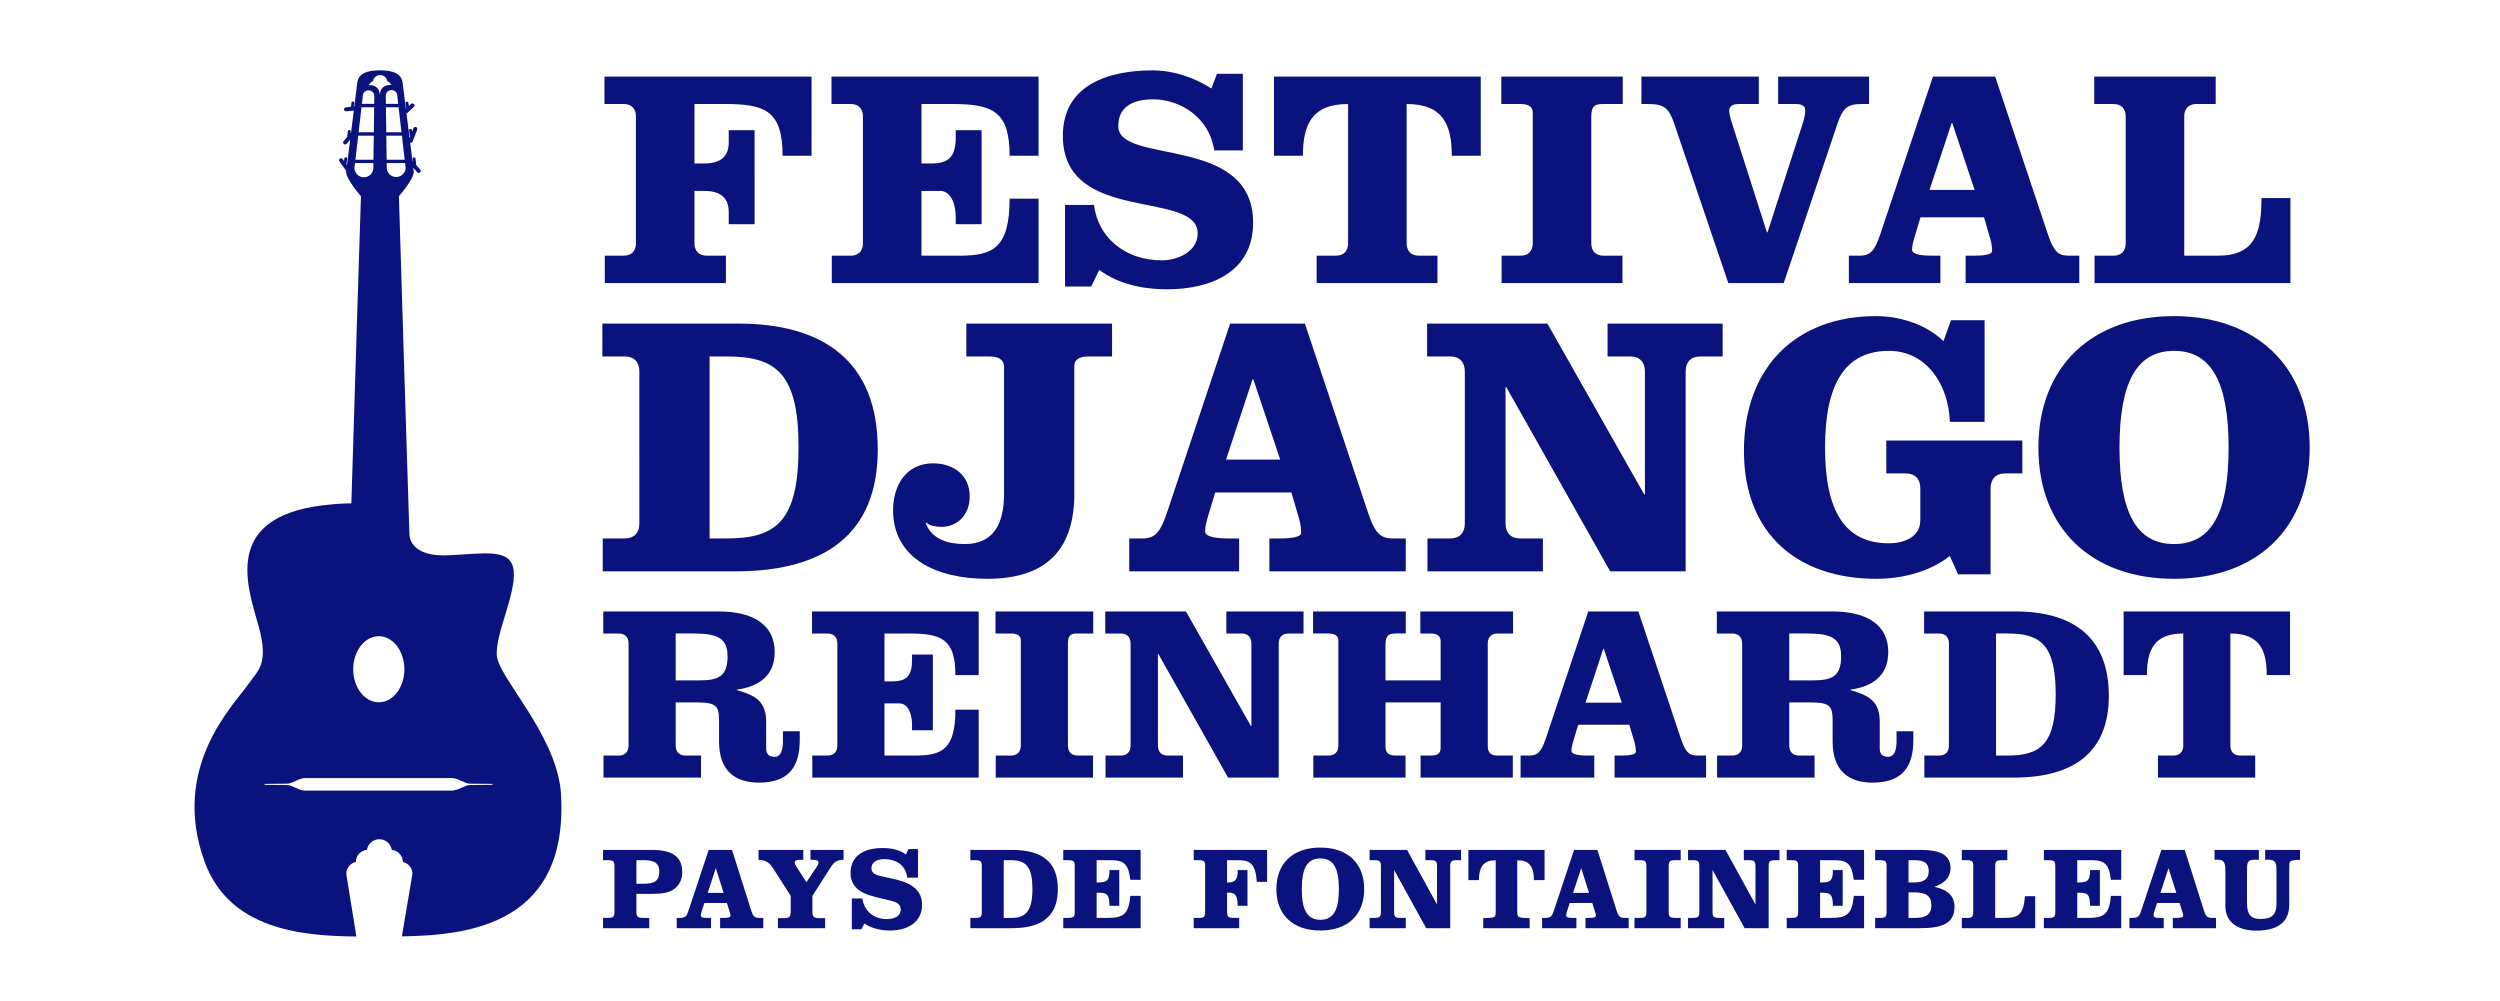 <?xml version="1.0" encoding="utf-8"?>
<!-- Generator: Adobe Illustrator 17.0.0, SVG Export Plug-In . SVG Version: 6.00 Build 0)  -->
<!DOCTYPE svg PUBLIC "-//W3C//DTD SVG 1.1//EN" "http://www.w3.org/Graphics/SVG/1.1/DTD/svg11.dtd">
<svg version="1.1" id="Calque_1" xmlns="http://www.w3.org/2000/svg" xmlns:xlink="http://www.w3.org/1999/xlink" x="0px" y="0px"
	 width="5697.64px" height="2281.735px" viewBox="0 0 5697.64 2281.735" enable-background="new 0 0 5697.64 2281.735"
	 xml:space="preserve">
<g>
	<g>
		<defs>
			<rect id="SVGID_1_" x="0" y="-563.727" width="5697.636" height="3429.921"/>
		</defs>
		<clipPath id="SVGID_2_">
			<use xlink:href="#SVGID_1_"  overflow="visible"/>
		</clipPath>
		<path clip-path="url(#SVGID_2_)" fill="#0A127D" d="M4954.797,720.431c-187.375,0-309.163,114.959-309.163,299.784
			c0,184.806,121.788,298.918,309.163,298.918c187.327,0,309.141-114.112,309.141-298.918
			C5263.938,835.39,5142.124,720.431,4954.797,720.431 M4954.797,799.637c85.142,0,124.314,71.54,124.314,220.578
			c0,149.029-39.172,219.701-124.314,219.701c-85.163,0-124.359-70.672-124.359-219.701
			C4830.438,871.177,4869.634,799.637,4954.797,799.637 M4609.032,1004.034h-310.021v74.928h44.297
			c21.291,0,33.205,12.791,33.205,34.08v72.378c0,40.031-39.157,52.785-71.527,52.785c-98.805,0-145.645-70.675-145.645-217.99
			c0-147.323,46.84-220.578,145.645-220.578c86.003,0,136.253,77.513,138.801,161.82h79.227V729.79h-76.639l-17.05,47.705
			c-42.578-40.891-103.908-57.064-153.291-57.064c-181.417,0-301.492,114.959-301.492,307.451
			c0,190.759,124.329,291.251,301.492,291.251c55.347,0,118.359-13.618,167.753-51.938l18.755,41.704h74.095v-195.857
			c0-21.289,11.904-34.08,33.22-34.08h39.175V1004.034z M3526.6,737.459h-274.201V812.4h52.77c21.315,0,33.221,12.774,33.221,34.059
			v346.61c0,21.306-11.906,34.055-33.221,34.055h-51.96v74.965h263.176v-74.965h-51.961c-21.31,0-33.22-12.749-33.22-34.055v-310.82
			h1.715l236.763,419.84h172.012v-455.63c0-21.285,11.932-34.059,33.222-34.059h51.109v-74.941h-262.317V812.4h51.938
			c21.314,0,33.223,12.774,33.223,34.059v280.198h-1.713L3526.6,737.459z M2854.646,864.367h1.717l61.322,183.087h-123.494
			L2854.646,864.367z M2803.55,737.459l-142.235,425.82c-17.024,51.936-28.95,63.845-58.749,63.845h-28.956v74.965h250.393v-74.965
			h-24.715c-22.986,0-52.797-2.55-52.797-16.175c0-11.909,3.406-24.699,12.766-54.48l10.235-34.081h173.723l17.887,61.323
			c3.424,12.789,4.265,22.139,4.265,30.664c0,9.365-21.27,12.749-46.852,12.749h-25.527v74.965h310.838v-74.965h-28.946
			c-29.813,0-41.746-11.909-58.77-63.845l-142.219-425.82L2803.55,737.459L2803.55,737.459z M2202.312,737.459V812.4h52.799
			c21.298,0,33.208,7.676,33.208,23.842v288.701c0,67.287-22.988,114.973-89.413,114.973c-37.484,0-75.804-10.207-89.427-48.555
			h1.71c8.508,6.849,21.294,9.393,34.915,9.393c29.798,0,63.876-21.314,63.876-69.834c0-48.552-37.484-74.94-83.472-74.94
			c-61.309,0-91.124,50.242-91.124,106.455c0,109.859,97.936,156.698,214.607,156.698c140.523,0,198.435-72.368,198.435-194.19
			V833.695c0-14.479,11.91-21.295,33.21-21.295h52.795v-74.941L2202.312,737.459L2202.312,737.459z M1617.242,812.4h39.156
			c112.436,0,163.52,38.319,163.52,206.957c0,168.618-51.084,207.767-163.52,207.767h-39.156V812.4z M1457.125,1193.069
			c0,21.306-11.927,34.055-33.219,34.055h-50.227v74.965h303.174c200.984,0,323.618-83.448,323.618-277.613
			c0-202.706-125.205-287.017-318.521-287.017h-309.128V812.4h51.084c21.292,0,33.219,12.774,33.219,34.059V1193.069z"/>
	</g>
	<g>
		<defs>
			<rect id="SVGID_3_" x="0" y="-563.727" width="5697.636" height="3429.921"/>
		</defs>
		<clipPath id="SVGID_4_">
			<use xlink:href="#SVGID_3_"  overflow="visible"/>
		</clipPath>
		<path clip-path="url(#SVGID_4_)" fill="#0A127D" d="M5220.004,645.131v-193.75h-66.006c0,76.659-13.466,131.313-98.65,131.313
			h-77.347v-317.23c0-17.744,9.936-28.402,27.659-28.402h44.014v-62.454h-276.795v62.454h44.016
			c17.729,0,27.686,10.658,27.686,28.402v288.83c0,17.742-9.957,28.4-27.686,28.4H4773.6v62.437H5220.004z M4447.85,280.342h1.429
			l51.09,152.598h-102.906L4447.85,280.342z M4405.265,174.608l-118.496,354.846c-14.205,43.3-24.143,53.24-48.973,53.24h-24.159
			v62.437h208.659v-62.437h-20.576c-19.156,0-43.993-2.153-43.993-13.485c0-9.955,2.854-20.593,10.653-45.432l8.492-28.401h144.783
			l14.901,51.109c2.846,10.652,3.563,18.463,3.563,25.551c0,7.829-17.747,10.658-39.032,10.658h-21.291v62.437h259.026v-62.437
			h-24.133c-24.839,0-34.774-9.94-48.959-53.24l-118.52-354.846L4405.265,174.608L4405.265,174.608z M3740.886,174.608v62.454
			h14.914c36.161,0,47.52,8.509,59.607,43.997l123.484,364.072h126.323l122.769-364.072c12.065-35.488,23.438-43.997,54.646-43.997
			h17.052v-62.454H4052.45v62.454h40.453c14.18,0,21.987,4.961,21.273,14.9c0.714,12.072-6.373,31.234-10.639,44.715
			l-75.244,232.777h-1.393l-74.528-232.777c-4.259-13.481-11.351-32.643-11.351-44.715c0-9.939,7.806-14.9,21.986-14.9h45.426
			v-62.454L3740.886,174.608L3740.886,174.608z M3698.317,174.608h-276.793v62.454h44.02c17.723,0,27.674,6.396,27.674,18.449
			v298.783c0,17.742-9.951,28.4-27.674,28.4h-43.3v62.437h275.363v-62.437h-43.3c-17.728,0-27.665-10.658-27.665-28.4v-288.83
			c0-25.567,9.937-28.402,27.665-28.402h44.01V174.608z M2969.466,354.87c0-72.376,21.314-117.808,102.931-117.808v317.232
			c0,17.742-9.956,28.4-27.708,28.4H3000.7v62.437h275.358v-62.437h-42.579c-17.745,0-27.685-10.658-27.685-28.4V237.062
			c81.62,0,102.928,45.432,102.928,117.808h65.998V174.608h-471.251V354.87H2969.466z M2832.526,168.216h-58.928l-12.786,33.362
			c-40.441-25.557-86.576-41.169-134.854-41.169c-97.928,0-203.672,31.923-203.672,149.03
			c0,203.684,307.291,121.375,307.291,222.862c0,40.453-44.698,61.029-81.614,61.029c-83.737,0-145.484-51.821-154.707-126.313
			h-65.989v185.937h59.607l18.452-37.639c44.709,32.658,100.06,44.015,154.721,44.015c97.923,0,195.881-38.317,195.881-151.884
			c0-202.269-307.326-130.568-307.326-220.012c0-47.537,38.332-61.004,79.496-61.004c62.449,0,128.45,41.867,139.1,116.39h65.328
			L2832.526,168.216L2832.526,168.216z M1966.681,554.294c0,17.742-9.94,28.4-27.671,28.4h-43.3v62.437h471.229V452.818h-66.004
			c0,114.238-39.744,129.876-114.24,129.876h-86.593V435.077h42.575c25.557,0,35.483,32.637,35.483,58.887v17.029h58.906V296.677
			h-58.906v15.615c0,43.994-14.906,60.323-56.05,60.323h-22.008V237.062h70.257c90.832,0,130.576,15.598,130.576,117.808h66.004
			V174.608h-471.946v62.454h44.017c17.731,0,27.671,10.658,27.671,28.402L1966.681,554.294L1966.681,554.294z M1654.425,645.131
			v-62.437h-44.014c-17.717,0-27.673-10.658-27.673-28.4V435.077h22.007c40.46,0,56.064,18.44,56.064,48.254v27.662h58.919V296.677
			h-58.919v27.682c0,29.815-15.604,48.256-56.064,48.256h-22.007V237.062h70.255c90.858,0,130.591,15.598,130.591,117.808h66.011
			V174.608h-471.964v62.454h44.012c17.748,0,27.676,10.658,27.676,28.402v288.83c0,17.742-9.928,28.4-27.676,28.4h-43.296v62.437
			H1654.425z"/>
	</g>
	<g>
		<defs>
			<rect id="SVGID_5_" x="0" y="-563.727" width="5697.636" height="3429.921"/>
		</defs>
		<clipPath id="SVGID_6_">
			<use xlink:href="#SVGID_5_"  overflow="visible"/>
		</clipPath>
		<path clip-path="url(#SVGID_6_)" fill="#0A127D" d="M4892.951,1538.58c0-58.24,17.132-94.805,82.83-94.805v255.322
			c0,14.26-7.996,22.831-22.282,22.831h-35.385v50.309h221.603v-50.309h-34.258c-14.295,0-22.283-8.571-22.283-22.831v-255.322
			c65.679,0,82.807,36.565,82.807,94.805h53.138v-145.074h-379.283v145.074H4892.951z M4549.081,1443.775h26.271
			c75.405,0,109.677,25.684,109.677,138.773c0,113.124-34.272,139.38-109.677,139.38h-26.271L4549.081,1443.775L4549.081,1443.775z
			 M4441.691,1699.097c0,14.26-7.981,22.831-22.284,22.831h-33.701v50.309h203.366c134.809,0,217.065-56.013,217.065-186.265
			c0-135.942-83.964-192.466-213.642-192.466h-207.367v50.269h34.279c14.303,0,22.284,8.561,22.284,22.817L4441.691,1699.097
			L4441.691,1699.097z M3970.441,1699.097c0,14.26-7.989,22.831-22.273,22.831h-34.857v50.309h222.208v-50.309h-35.407
			c-14.281,0-22.265-8.571-22.265-22.831v-98.269h46.84c46.249,0,51.959,8.012,51.959,42.301v46.844
			c0,66.805,36.571,93.652,90.844,93.652c73.69,0,93.091-42.26,93.091-97.672v-19.444h-38.246v22.87
			c0,17.727-4.025,35.418-18.878,35.418c-15.418,0-19.415-8.573-19.415-19.403v-59.984c0-46.845-23.986-60.543-66.819-72.549v-1.143
			c49.689-6.85,86.234-31.429,86.234-85.688c0-61.093-47.398-92.524-127.385-92.524H3912.74v50.269h35.428
			c14.284,0,22.273,8.561,22.273,22.817V1699.097z M4077.847,1443.775h41.101c52.562,0,77.119,9.675,77.119,51.979
			c0,45.694-21.13,54.85-63.394,54.85h-54.826V1443.775z M3653.992,1478.629h1.125l41.131,122.808h-82.813L3653.992,1478.629z
			 M3619.729,1393.506l-95.415,285.597c-11.416,34.856-19.421,42.825-39.401,42.825h-19.432v50.309h167.952v-50.309h-16.57
			c-15.435,0-35.415-1.717-35.415-10.841c0-8.012,2.279-16.569,8.568-36.526l6.854-22.855h116.505l12.011,41.099
			c2.293,8.57,2.847,14.854,2.847,20.552c0,6.293-14.253,8.571-31.406,8.571h-17.129v50.309H3888.2v-50.309h-19.438
			c-19.993,0-27.995-7.969-39.41-42.825l-95.377-285.597L3619.729,1393.506L3619.729,1393.506z M3157.595,1550.604v-82.291
			c0-19.402,8.005-24.538,22.287-24.538h24.002v-50.269h-211.353v50.269h35.41c14.281,0,22.272,5.689,22.272,15.409v239.913
			c0,14.26-7.991,22.831-22.272,22.831h-34.857v50.309h210.198v-50.309h-23.4c-14.282,0-22.287-6.259-22.287-19.96v-101.14h125.672
			v102.247c0,15.429-7.992,18.853-22.261,18.853h-23.426v50.309h210.195v-50.309h-34.836c-14.285,0-22.279-6.259-22.279-21.119
			v-234.217c0-14.256,7.994-22.817,22.279-22.817h35.408v-50.269h-211.338v50.269h23.997c14.269,0,22.261,5.689,22.261,17.124
			v89.705H3157.595z M2702.9,1393.506h-183.931v50.269h35.43c14.273,0,22.266,8.561,22.266,22.817v232.505
			c0,14.26-7.993,22.831-22.266,22.831h-34.855v50.309h176.506v-50.309h-34.856c-14.274,0-22.259-8.571-22.259-22.831v-208.483
			h1.132l158.795,281.623h115.401v-305.645c0-14.256,8.01-22.817,22.301-22.817h34.261v-50.269h-175.958v50.269h34.866
			c14.264,0,22.269,8.561,22.269,22.817v187.934h-1.155L2702.9,1393.506z M2491.563,1393.506h-222.771v50.269h35.409
			c14.272,0,22.286,5.136,22.286,14.856v240.466c0,14.26-8.014,22.831-22.286,22.831h-34.834v50.309h221.617v-50.309h-34.834
			c-14.285,0-22.282-8.571-22.282-22.831v-232.505c0-20.552,7.997-22.817,22.282-22.817h35.413V1393.506z M1908.346,1699.097
			c0,14.26-7.992,22.831-22.266,22.831h-34.83v50.309h379.263v-154.833h-53.108c0,91.971-31.993,104.524-91.971,104.524h-69.689
			v-118.794h34.273c20.568,0,28.565,26.294,28.565,47.411v13.698h47.405v-172.468h-47.405v12.54
			c0,35.408-12.003,48.553-45.142,48.553h-17.696v-109.093h56.552c73.115,0,105.108,12.54,105.108,94.805h53.108v-145.074h-379.844
			v50.269h35.411c14.274,0,22.266,8.561,22.266,22.817L1908.346,1699.097L1908.346,1699.097z M1432.527,1699.097
			c0,14.26-7.993,22.831-22.264,22.831h-34.853v50.309h222.215v-50.309h-35.433c-14.266,0-22.265-8.571-22.265-22.831v-98.269h46.84
			c46.259,0,51.996,8.012,51.996,42.301v46.844c0,66.805,36.544,93.652,90.805,93.652c73.691,0,93.098-42.26,93.098-97.672v-19.444
			h-38.258v22.87c0,17.727-3.994,35.418-18.839,35.418c-15.435,0-19.441-8.573-19.441-19.403v-59.984
			c0-46.845-23.975-60.543-66.83-72.549v-1.143c49.702-6.85,86.271-31.429,86.271-85.688c0-61.093-47.422-92.524-127.387-92.524
			h-263.349v50.269h35.43c14.271,0,22.264,8.561,22.264,22.817V1699.097z M1539.927,1443.775h41.136
			c52.531,0,77.106,9.675,77.106,51.979c0,45.694-21.129,54.85-63.402,54.85h-54.84V1443.775z"/>
	</g>
	<g>
		<defs>
			<rect id="SVGID_7_" x="0" y="-563.727" width="5697.636" height="3429.921"/>
		</defs>
		<clipPath id="SVGID_8_">
			<use xlink:href="#SVGID_7_"  overflow="visible"/>
		</clipPath>
		<path clip-path="url(#SVGID_8_)" fill="#0A127D" d="M1122.324,1788.638c0,0-40.328,0.445-51.618,0.445
			c-11.283,0-26.444,12.743-40.769,12.743H853.294H695.419c-14.299,0-29.483-12.743-40.765-12.743
			c-11.28,0-51.623-0.445-51.623-0.445v-2.149c0,0,40.343-0.442,51.623-0.442c11.282,0,26.466-12.778,40.765-12.778h157.875h176.643
			c14.325,0,29.486,12.778,40.769,12.778c11.29,0,51.618,0.442,51.618,0.442L1122.324,1788.638L1122.324,1788.638z
			 M863.303,1449.972c32.191,0,58.288,33.724,58.288,75.324c0,41.608-26.097,75.324-58.288,75.324
			c-32.203,0-58.293-33.716-58.293-75.324C805.01,1483.696,831.1,1449.972,863.303,1449.972 M807.852,382.9l1.289-11.196h41.88
			l-0.155,11.196c0,11.657-9.623,21.115-21.508,21.115C817.489,404.015,807.852,394.557,807.852,382.9 M816.395,309.162h35.467
			l-0.753,54.854h-41.077L816.395,309.162z M823.914,244.396h28.803l-0.769,57.081h-34.652L823.914,244.396z M826.889,218.701
			c0-7.09,5.859-12.858,13.091-12.858c7.221,0,13.096,5.768,13.096,12.858l-0.251,18.012h-28.031L826.889,218.701z M850.078,184.999
			c1.111-7.891,7.995-13.969,16.349-13.969c8.325,0,15.201,6.078,16.312,13.969c3.638,0.405,6.95,6.033,9.481,8.364
			c-19.69-0.033-26.092,10.121-26.426,23.636c-1.102-13.806-7.272-23.377-25.761-23.126
			C842.656,191.224,846.157,185.424,850.078,184.999 M905.367,218.098l2.155,18.615h-28.073l-0.247-18.615
			c0-7.091,5.856-12.86,13.073-12.86C899.514,205.238,905.367,211.007,905.367,218.098 M915.036,301.477h-34.712l-0.779-57.081
			h28.865L915.036,301.477z M922.303,364.016h-41.136l-0.746-54.854h35.512L922.303,364.016z M924.406,382.3
			c0,11.667-9.635,21.112-21.488,21.112c-11.899,0-21.5-9.445-21.5-21.112l-0.157-10.596h41.917L924.406,382.3z M1277.831,1800.083
			c-14.423-131.042-142.694-257.104-145.669-306.745c-2.962-49.645,43.122-137.238,38.655-191.271
			c-4.457-53.982-65.383-40.434-148.661-36.501c-72.008,3.432-87.649-28.194-89.031-46.696
			c-0.733-9.822-23.961-771.587-23.961-771.587c28.26-33.57,34.327-49.353,33.788-56.638c-0.089-0.809-0.424-3.706-0.964-8.276
			l8.756,10.16c1.644,1.897,4.564,2.132,6.499,0.507c1.954-1.628,2.197-4.476,0.554-6.391l-10.067-11.669
			c0.528-0.663,0.813-1.502,0.699-2.397l-1.519-11.159c-0.227-1.736-1.853-2.956-3.617-2.736c-1.756,0.231-3.001,1.823-2.769,3.559
			l0.7,5.209l-1.256-1.464c-1.407-11.295-3.197-25.535-5.156-41.042c2.301,0.693,4.807-0.442,5.682-2.669l10.383-26.826
			c0.888-2.34-0.298-4.976-2.679-5.87c-2.388-0.888-5.074,0.292-5.958,2.632l-3.035,7.8l-0.485-3.637
			c-0.245-1.737-1.853-2.934-3.617-2.701c-1.777,0.221-3.002,1.809-2.77,3.541l1.524,11.204c0.136,0.876,0.613,1.617,1.295,2.095
			l-1.64,4.221c-2.32-18.301-4.787-37.686-7.046-55.531l16.876-15.736c1.825-1.734,1.925-4.594,0.166-6.417
			c-1.765-1.824-4.7-1.897-6.551-0.163l-5.219,4.861l-1.025-7.435c-0.24-1.755-1.857-2.956-3.607-2.72
			c-1.785,0.223-3.017,1.824-2.768,3.539l1.512,11.199c0.039,0.24,0.163,0.462,0.241,0.676l-1.041,0.987
			c-3.616-28.387-6.474-50.905-6.965-55.288c-1.479-13.152-4.636-32.404-52.213-32.404c-47.565,0-50.724,19.291-52.223,32.443
			c-0.446,4.086-2.937,24.104-6.171,49.97l-1.192,0.124l1.084-8.109c0.213-1.735-1.016-3.306-2.779-3.519
			c-1.771-0.254-3.376,0.982-3.627,2.698l-1.268,9.54l-11.581,1.093c-2.519,0.223-4.393,2.445-4.147,4.929
			c0.225,2.508,2.485,4.331,5.026,4.091l17.321-1.624c-1.957,15.713-4.133,32.988-6.247,49.847l-1.371,1.605l0.5-3.611
			c0.234-1.755-1-3.346-2.749-3.571c-1.786-0.232-3.409,0.996-3.636,2.727l-1.534,11.18c-0.078,0.579,0.05,1.132,0.284,1.639
			l-8.568,10.051c-1.646,1.911-1.378,4.783,0.552,6.387c1.977,1.608,4.89,1.372,6.514-0.567l7.939-9.255
			c-2.943,23.208-5.6,44.312-7.296,57.697l-1.41-1.969c0.172-0.33,0.319-0.681,0.358-1.062l1.53-11.194
			c0.249-1.715-0.985-3.308-2.745-3.553c-1.774-0.232-3.405,0.993-3.625,2.71l-0.787,5.771l-2.972-4.148
			c-1.482-2.044-4.358-2.534-6.436-1.075c-2.098,1.444-2.584,4.256-1.12,6.32l15.481,21.551c-0.077,0.621-0.147,1.06-0.166,1.26
			c-0.874,6.081,5.513,23.045,33.76,56.633c0,0-15.895,497.358-21.861,699.844c-9.634-0.091-31.161,0.364-65.484,4.564
			c-231.85,28.466-169.468,189.766-145.697,275.906c23.788,86.161-2.095,100.338-22.3,129.966
			c-32.3,47.273-179.881,188.312-101.087,405.883c55.902,154.339,219.593,169.751,346.012,170.855l-23.024-142.84
			c0-13.226,9.296-24.246,21.806-27.172c0.11-14.355,11.204-26.124,25.433-27.578c1.927-13.632,13.785-24.119,28.187-24.119
			c14.38,0,26.25,10.487,28.171,24.119c14.197,1.492,25.243,13.258,25.379,27.578c12.512,2.926,21.813,13.946,21.813,27.172
			l-24.008,142.51C1068.669,2131.834,1301.472,2106.784,1277.831,1800.083"/>
	</g>
	<g>
		<defs>
			<rect id="SVGID_9_" x="0" y="-563.727" width="5697.636" height="3429.921"/>
		</defs>
		<clipPath id="SVGID_10_">
			<use xlink:href="#SVGID_9_"  overflow="visible"/>
		</clipPath>
		<path clip-path="url(#SVGID_10_)" fill="#0A127D" d="M1554.903,1988.3c0,15.154-6.116,27.92-17.018,36.691
			c-12.494,10.104-29.512,12.227-53.441,12.227h-34.032v39.354c0,13.029,1.861,15.419,16.486,15.419h12.761v23.395h-105.288v-23.395
			h9.838c14.624,0,16.219-2.39,16.219-15.419v-100.766c0-13.025-1.595-15.428-16.219-15.428h-9.838v-23.397h110.073
			C1532.302,1936.981,1554.903,1951.876,1554.903,1988.3 M1466.898,2014.087c25.257,0,35.625-6.65,35.625-27.909
			c0-18.887-11.165-25.8-35.625-25.8h-16.486v53.709L1466.898,2014.087L1466.898,2014.087z"/>
	</g>
	<g>
		<defs>
			<rect id="SVGID_11_" x="0" y="-563.727" width="5697.636" height="3429.921"/>
		</defs>
		<clipPath id="SVGID_12_">
			<use xlink:href="#SVGID_11_"  overflow="visible"/>
		</clipPath>
		<path clip-path="url(#SVGID_12_)" fill="#0A127D" d="M1542.272,2091.991h6.381c14.356,0,16.486-4.79,20.739-17.279l45.731-137.731
			h53.175l43.87,138.525c3.987,12.228,7.176,16.485,18.345,16.485h9.041v23.395h-98.376v-23.395h7.446
			c11.698,0,16.217-1.067,16.217-6.382c0-1.598-0.798-3.457-1.329-5.58l-6.914-22.069h-51.312l-6.647,20.473
			c-1.066,3.191-1.33,5.844-1.33,7.176c0,5.584,3.988,6.382,14.357,6.382h8.775v23.395h-78.169L1542.272,2091.991L1542.272,2091.991
			z M1631.342,1978.463l-18.346,56.37h36.158L1631.342,1978.463z"/>
	</g>
	<g>
		<defs>
			<rect id="SVGID_13_" x="0" y="-563.727" width="5697.636" height="3429.921"/>
		</defs>
		<clipPath id="SVGID_14_">
			<use xlink:href="#SVGID_13_"  overflow="visible"/>
		</clipPath>
		<path clip-path="url(#SVGID_14_)" fill="#0A127D" d="M1868.024,2092.524h12.498v22.861H1772.84v-22.861h12.498
			c14.089,0,16.749-2.132,16.749-18.083v-32.7l-39.084-61.155c-8.508-13.295-15.952-20.472-34.298-20.997v-22.609H1830.8v22.609
			h-8.506c-7.445,0-11.168,2.125-11.168,6.647c0,2.386,2.127,6.11,6.115,12.226l20.739,32.166l24.196-36.428
			c2.392-3.453,3.191-6.647,3.191-9.031c0-3.992-4.523-5.58-14.093-5.58h-4.254v-22.609h75.507v22.609h-0.796
			c-17.016,0-22.864,7.702-31.107,20.997l-39.085,61.155v32.7C1851.539,2090.392,1853.933,2092.524,1868.024,2092.524"/>
	</g>
	<g>
		<defs>
			<rect id="SVGID_15_" x="0" y="-563.727" width="5697.636" height="3429.921"/>
		</defs>
		<clipPath id="SVGID_16_">
			<use xlink:href="#SVGID_15_"  overflow="visible"/>
		</clipPath>
		<path clip-path="url(#SVGID_16_)" fill="#0A127D" d="M1941.383,2117.779v-70.197h23.93c4.254,28.99,26.32,47.067,55.302,47.067
			c20.469,0,32.168-8.502,32.168-21.269c0-17.547-15.683-18.875-39.88-24.728c-24.46-5.843-43.336-10.366-56.365-20.735
			c-11.697-9.308-18.079-22.334-18.079-38.284c0-35.636,26.054-56.895,72.581-56.895c22.334,0,40.15,4.509,53.711,14.877
			l5.315-12.489h22.07v65.136h-24.465c-3.19-26.589-23.129-42.271-52.641-42.271c-18.611,0-28.982,8.508-28.982,20.736
			c0,17.287,19.676,16.75,56.368,25.79c39.882,9.835,59.024,27.385,59.024,58.232c0,34.82-27.649,57.952-73.914,57.952
			c-22.598,0-44.4-6.648-57.429-15.946l-7.178,13.024L1941.383,2117.779L1941.383,2117.779z"/>
	</g>
	<g>
		<defs>
			<rect id="SVGID_17_" x="0" y="-563.727" width="5697.636" height="3429.921"/>
		</defs>
		<clipPath id="SVGID_18_">
			<use xlink:href="#SVGID_17_"  overflow="visible"/>
		</clipPath>
		<path clip-path="url(#SVGID_18_)" fill="#0A127D" d="M2211.511,2091.991h9.838c14.622,0,16.218-2.391,16.218-15.419v-100.767
			c0-13.024-1.596-15.427-16.218-15.427h-9.838v-23.398h94.387c70.726,0,105.021,28.45,105.021,89.079
			c0,60.615-34.295,89.327-105.021,89.327h-94.387V2091.991z M2305.899,2091.991c34.568,0,47.059-19.942,47.059-65.932
			c0-47.861-12.759-65.681-48.389-65.681h-17.016v131.613H2305.899z"/>
	</g>
	<g>
		<defs>
			<rect id="SVGID_19_" x="0" y="-563.727" width="5697.636" height="3429.921"/>
		</defs>
		<clipPath id="SVGID_20_">
			<use xlink:href="#SVGID_19_"  overflow="visible"/>
		</clipPath>
		<path clip-path="url(#SVGID_20_)" fill="#0A127D" d="M2423.258,2091.991h9.837c14.622,0,16.218-2.391,16.218-15.419v-100.767
			c0-13.024-1.596-15.427-16.218-15.427h-9.837v-23.398h176.274v68.071h-23.397c-2.387-17.288-5.315-28.976-13.028-36.159
			c-8.772-8.247-21.534-8.514-40.677-8.514h-23.131v50.784h4.523c19.941,0,24.725-5.847,24.725-28.176h22.332v81.352h-22.332
			c-0.536-25.254-4.521-29.775-24.725-29.775h-4.523v57.428h23.927c37.492,0,48.927-8.508,52.909-50.25h23.397v73.645h-176.274
			L2423.258,2091.991L2423.258,2091.991z"/>
	</g>
	<g>
		<defs>
			<rect id="SVGID_21_" x="0" y="-563.727" width="5697.636" height="3429.921"/>
		</defs>
		<clipPath id="SVGID_22_">
			<use xlink:href="#SVGID_21_"  overflow="visible"/>
		</clipPath>
		<path clip-path="url(#SVGID_22_)" fill="#0A127D" d="M2720.51,2091.991h9.834c14.623,0,16.218-2.391,16.218-15.419v-100.767
			c0-13.024-1.595-15.427-16.218-15.427h-9.834v-23.398h167.232v72.859h-23.396c-1.595-20.206-4.788-33.5-13.031-41.217
			c-8.506-8.244-21.534-8.244-40.675-8.244h-14.092v50.784h1.86c17.018,0,22.336-6.917,22.336-26.857v-1.319h22.329v81.352h-22.329
			c-0.266-21.796-4.524-30.048-20.205-30.048c-1.332,0-2.664,0.273-3.991,0.273v42.009c0,13.028,1.86,15.419,16.481,15.419h11.17
			v23.395H2720.51V2091.991z"/>
	</g>
	<g>
		<defs>
			<rect id="SVGID_23_" x="0" y="-563.727" width="5697.636" height="3429.921"/>
		</defs>
		<clipPath id="SVGID_24_">
			<use xlink:href="#SVGID_23_"  overflow="visible"/>
		</clipPath>
		<path clip-path="url(#SVGID_24_)" fill="#0A127D" d="M3009.119,1931.67c62.739,0,99.969,36.155,99.969,94.654
			c0,58.491-37.23,94.377-99.969,94.377c-62.753,0-100.234-35.886-100.234-94.377
			C2908.885,1967.825,2946.366,1931.67,3009.119,1931.67 M3009.119,2096.249c30.044,0,42.268-22.604,42.268-69.925
			c0-47.331-12.224-69.927-42.268-69.927c-30.043,0-42.273,22.596-42.273,69.927
			C2966.846,2073.645,2979.076,2096.249,3009.119,2096.249"/>
	</g>
	<g>
		<defs>
			<rect id="SVGID_25_" x="0" y="-563.727" width="5697.636" height="3429.921"/>
		</defs>
		<clipPath id="SVGID_26_">
			<use xlink:href="#SVGID_25_"  overflow="visible"/>
		</clipPath>
		<path clip-path="url(#SVGID_26_)" fill="#0A127D" d="M3130.732,1960.378h-9.312v-23.397h85.351l68.322,124.436v-85.611
			c0-13.025-1.856-15.428-16.486-15.428h-10.102v-23.397h81.361v23.397h-8.243c-14.618,0-16.487,2.403-16.487,15.428v139.58h-54.757
			l-73.119-132.664v93.85c0,13.029,1.859,15.419,16.487,15.419h10.102v23.395h-82.429v-23.395h9.312
			c14.621,0,16.485-2.39,16.485-15.419v-100.766C3147.217,1962.781,3145.353,1960.378,3130.732,1960.378"/>
	</g>
	<g>
		<defs>
			<rect id="SVGID_27_" x="0" y="-563.727" width="5697.636" height="3429.921"/>
		</defs>
		<clipPath id="SVGID_28_">
			<use xlink:href="#SVGID_27_"  overflow="visible"/>
		</clipPath>
		<path clip-path="url(#SVGID_28_)" fill="#0A127D" d="M3520.158,2005.85h-24.192c0-30.578-11.171-44.943-35.36-44.943h-2.665
			v109.808v3.458c0,9.574,0.265,14.625,4.258,15.956c4.787,1.862,12.755,2.127,23.927,2.395v22.861h-105.817v-22.861
			c11.162,0,19.142-0.796,24.193-2.395c3.983-1.331,4.252-6.382,4.252-15.688v-3.457v-110.077h-2.657
			c-24.201,0-35.622,14.365-35.622,44.943h-23.937v-68.87h173.62L3520.158,2005.85L3520.158,2005.85z"/>
	</g>
	<g>
		<defs>
			<rect id="SVGID_29_" x="0" y="-563.727" width="5697.636" height="3429.921"/>
		</defs>
		<clipPath id="SVGID_30_">
			<use xlink:href="#SVGID_29_"  overflow="visible"/>
		</clipPath>
		<path clip-path="url(#SVGID_30_)" fill="#0A127D" d="M3514.521,2091.991h6.384c14.348,0,16.487-4.79,20.732-17.279l45.74-137.731
			h53.174l43.869,138.525c3.982,12.228,7.171,16.485,18.344,16.485h9.035v23.395h-98.373v-23.395h7.45
			c11.695,0,16.215-1.067,16.215-6.382c0-1.598-0.797-3.457-1.329-5.58l-6.914-22.069h-51.313l-6.645,20.473
			c-1.067,3.191-1.334,5.844-1.334,7.176c0,5.584,3.992,6.382,14.367,6.382h8.77v23.395h-78.172L3514.521,2091.991
			L3514.521,2091.991z M3603.593,1978.463l-18.354,56.37h36.165L3603.593,1978.463z"/>
	</g>
	<g>
		<defs>
			<rect id="SVGID_31_" x="0" y="-563.727" width="5697.636" height="3429.921"/>
		</defs>
		<clipPath id="SVGID_32_">
			<use xlink:href="#SVGID_31_"  overflow="visible"/>
		</clipPath>
		<path clip-path="url(#SVGID_32_)" fill="#0A127D" d="M3725.118,2091.991h10.908c14.623,0,16.214-2.391,16.214-15.419v-100.767
			c0-13.024-1.591-15.427-16.214-15.427h-10.908v-23.398h105.294v23.398h-10.901c-14.627,0-16.487,2.403-16.487,15.427v100.767
			c0,13.028,1.86,15.419,16.487,15.419h10.901v23.395h-105.294V2091.991z"/>
	</g>
	<g>
		<defs>
			<rect id="SVGID_33_" x="0" y="-563.727" width="5697.636" height="3429.921"/>
		</defs>
		<clipPath id="SVGID_34_">
			<use xlink:href="#SVGID_33_"  overflow="visible"/>
		</clipPath>
		<path clip-path="url(#SVGID_34_)" fill="#0A127D" d="M3856.436,1960.378h-9.303v-23.397h85.348l68.332,124.436v-85.611
			c0-13.025-1.864-15.428-16.487-15.428h-10.1v-23.397h81.355v23.397h-8.24c-14.629,0-16.485,2.403-16.485,15.428v139.58h-54.773
			l-73.117-132.664v93.85c0,13.029,1.859,15.419,16.486,15.419h10.104v23.395h-82.423v-23.395h9.303
			c14.628,0,16.486-2.39,16.486-15.419v-100.766C3872.922,1962.781,3871.064,1960.378,3856.436,1960.378"/>
	</g>
	<g>
		<defs>
			<rect id="SVGID_35_" x="0" y="-563.727" width="5697.636" height="3429.921"/>
		</defs>
		<clipPath id="SVGID_36_">
			<use xlink:href="#SVGID_35_"  overflow="visible"/>
		</clipPath>
		<path clip-path="url(#SVGID_36_)" fill="#0A127D" d="M4072.01,2091.991h9.836c14.626,0,16.224-2.391,16.224-15.419v-100.767
			c0-13.024-1.598-15.427-16.224-15.427h-9.836v-23.398h176.277v68.071h-23.397c-2.393-17.288-5.315-28.976-13.031-36.159
			c-8.768-8.247-21.529-8.514-40.671-8.514h-23.134v50.784h4.516c19.939,0,24.732-5.847,24.732-28.176h22.333v81.352h-22.333
			c-0.535-25.254-4.524-29.775-24.732-29.775h-4.516v57.428h23.925c37.489,0,48.928-8.508,52.911-50.25h23.397v73.645H4072.01
			V2091.991z"/>
	</g>
	<g>
		<defs>
			<rect id="SVGID_37_" x="0" y="-563.727" width="5697.636" height="3429.921"/>
		</defs>
		<clipPath id="SVGID_38_">
			<use xlink:href="#SVGID_37_"  overflow="visible"/>
		</clipPath>
		<path clip-path="url(#SVGID_38_)" fill="#0A127D" d="M4273.603,2091.991h9.84c14.617,0,16.214-2.391,16.214-15.419v-100.767
			c0-13.024-1.597-15.427-16.214-15.427h-9.84v-23.398h104.224c45.196,0,67.529,12.24,67.529,42.013
			c0,19.411-12.762,34.299-36.96,42.004c30.845,6.644,46.002,21.275,46.002,45.473c0,36.955-25.53,48.916-79.5,48.916h-101.295
			V2091.991z M4361.603,2011.162c23.397,0,34.034-7.708,34.034-26.053c0-17.818-10.106-24.731-32.97-24.731h-13.026v50.784
			L4361.603,2011.162L4361.603,2011.162z M4363.736,2091.991c25.785,0,38.016-8.243,38.016-28.712
			c0-21.007-11.962-29.517-38.283-29.517h-13.828v58.229H4363.736z"/>
	</g>
	<g>
		<defs>
			<rect id="SVGID_39_" x="0" y="-563.727" width="5697.636" height="3429.921"/>
		</defs>
		<clipPath id="SVGID_40_">
			<use xlink:href="#SVGID_39_"  overflow="visible"/>
		</clipPath>
		<path clip-path="url(#SVGID_40_)" fill="#0A127D" d="M4574.787,1936.98v23.397h-11.169c-14.623,0-16.486,2.404-16.486,15.428
			v116.186h14.096c19.144,0,32.167-0.263,40.676-8.508c8.241-7.709,11.434-20.734,13.028-40.941h23.398v72.843h-167.233v-23.394
			h9.836c14.62,0,16.216-2.391,16.216-15.419v-100.767c0-13.024-1.596-15.428-16.216-15.428h-9.836v-23.397L4574.787,1936.98
			L4574.787,1936.98z"/>
	</g>
	<g>
		<defs>
			<rect id="SVGID_41_" x="0" y="-563.727" width="5697.636" height="3429.921"/>
		</defs>
		<clipPath id="SVGID_42_">
			<use xlink:href="#SVGID_41_"  overflow="visible"/>
		</clipPath>
		<path clip-path="url(#SVGID_42_)" fill="#0A127D" d="M4658.085,2091.991h9.838c14.618,0,16.22-2.391,16.22-15.419v-100.767
			c0-13.024-1.602-15.427-16.22-15.427h-9.838v-23.398h176.278v68.071h-23.399c-2.396-17.288-5.318-28.976-13.027-36.159
			c-8.778-8.247-21.539-8.514-40.68-8.514h-23.13v50.784h4.517c19.938,0,24.726-5.847,24.726-28.176h22.332v81.352h-22.332
			c-0.532-25.254-4.519-29.775-24.726-29.775h-4.517v57.428h23.929c37.484,0,48.921-8.508,52.908-50.25h23.399v73.645h-176.278
			L4658.085,2091.991L4658.085,2091.991z"/>
	</g>
	<g>
		<defs>
			<rect id="SVGID_43_" x="0" y="-563.727" width="5697.636" height="3429.921"/>
		</defs>
		<clipPath id="SVGID_44_">
			<use xlink:href="#SVGID_43_"  overflow="visible"/>
		</clipPath>
		<path clip-path="url(#SVGID_44_)" fill="#0A127D" d="M4853.079,2091.991h6.378c14.36,0,16.484-4.79,20.74-17.279l45.728-137.731
			h53.175l43.872,138.525c3.991,12.228,7.178,16.485,18.349,16.485h9.041v23.395h-98.381v-23.395h7.446
			c11.704,0,16.218-1.067,16.218-6.382c0-1.598-0.793-3.457-1.325-5.58l-6.91-22.069h-51.323l-6.644,20.473
			c-1.063,3.191-1.326,5.844-1.326,7.176c0,5.584,3.984,6.382,14.351,6.382h8.782v23.395h-78.171L4853.079,2091.991
			L4853.079,2091.991z M4942.145,1978.463l-18.344,56.37h36.161L4942.145,1978.463z"/>
	</g>
	<g>
		<defs>
			<rect id="SVGID_45_" x="0" y="-563.727" width="5697.636" height="3429.921"/>
		</defs>
		<clipPath id="SVGID_46_">
			<use xlink:href="#SVGID_45_"  overflow="visible"/>
		</clipPath>
		<path clip-path="url(#SVGID_46_)" fill="#0A127D" d="M5047.062,1936.98h101.033v22.609c-3.457-0.266-6.383-0.266-9.043-0.266
			c-17.545,0-18.073,6.377-18.073,26.318v71.517c0,25.532,7.438,37.222,30.573,37.222c26.852,0,36.692-10.37,36.692-35.09v-72.325
			c0-21.265-1.593-27.642-18.882-27.642c-2.122,0-4.517,0-6.912,0.266v-22.609h79.498v22.609c-12.498,0-19.944,1.056-22.603,4.246
			c-2.118,2.401-2.118,10.365-2.118,23.398v75.516c0,37.747-25.528,58.216-74.718,58.216c-44.926,0-70.723-20.732-70.723-56.091
			v-78.432c0-19.678-2.395-27.119-17.013-27.119c-2.134,0-4.785,0-7.711,0.266V1936.98z"/>
	</g>
</g>
</svg>
